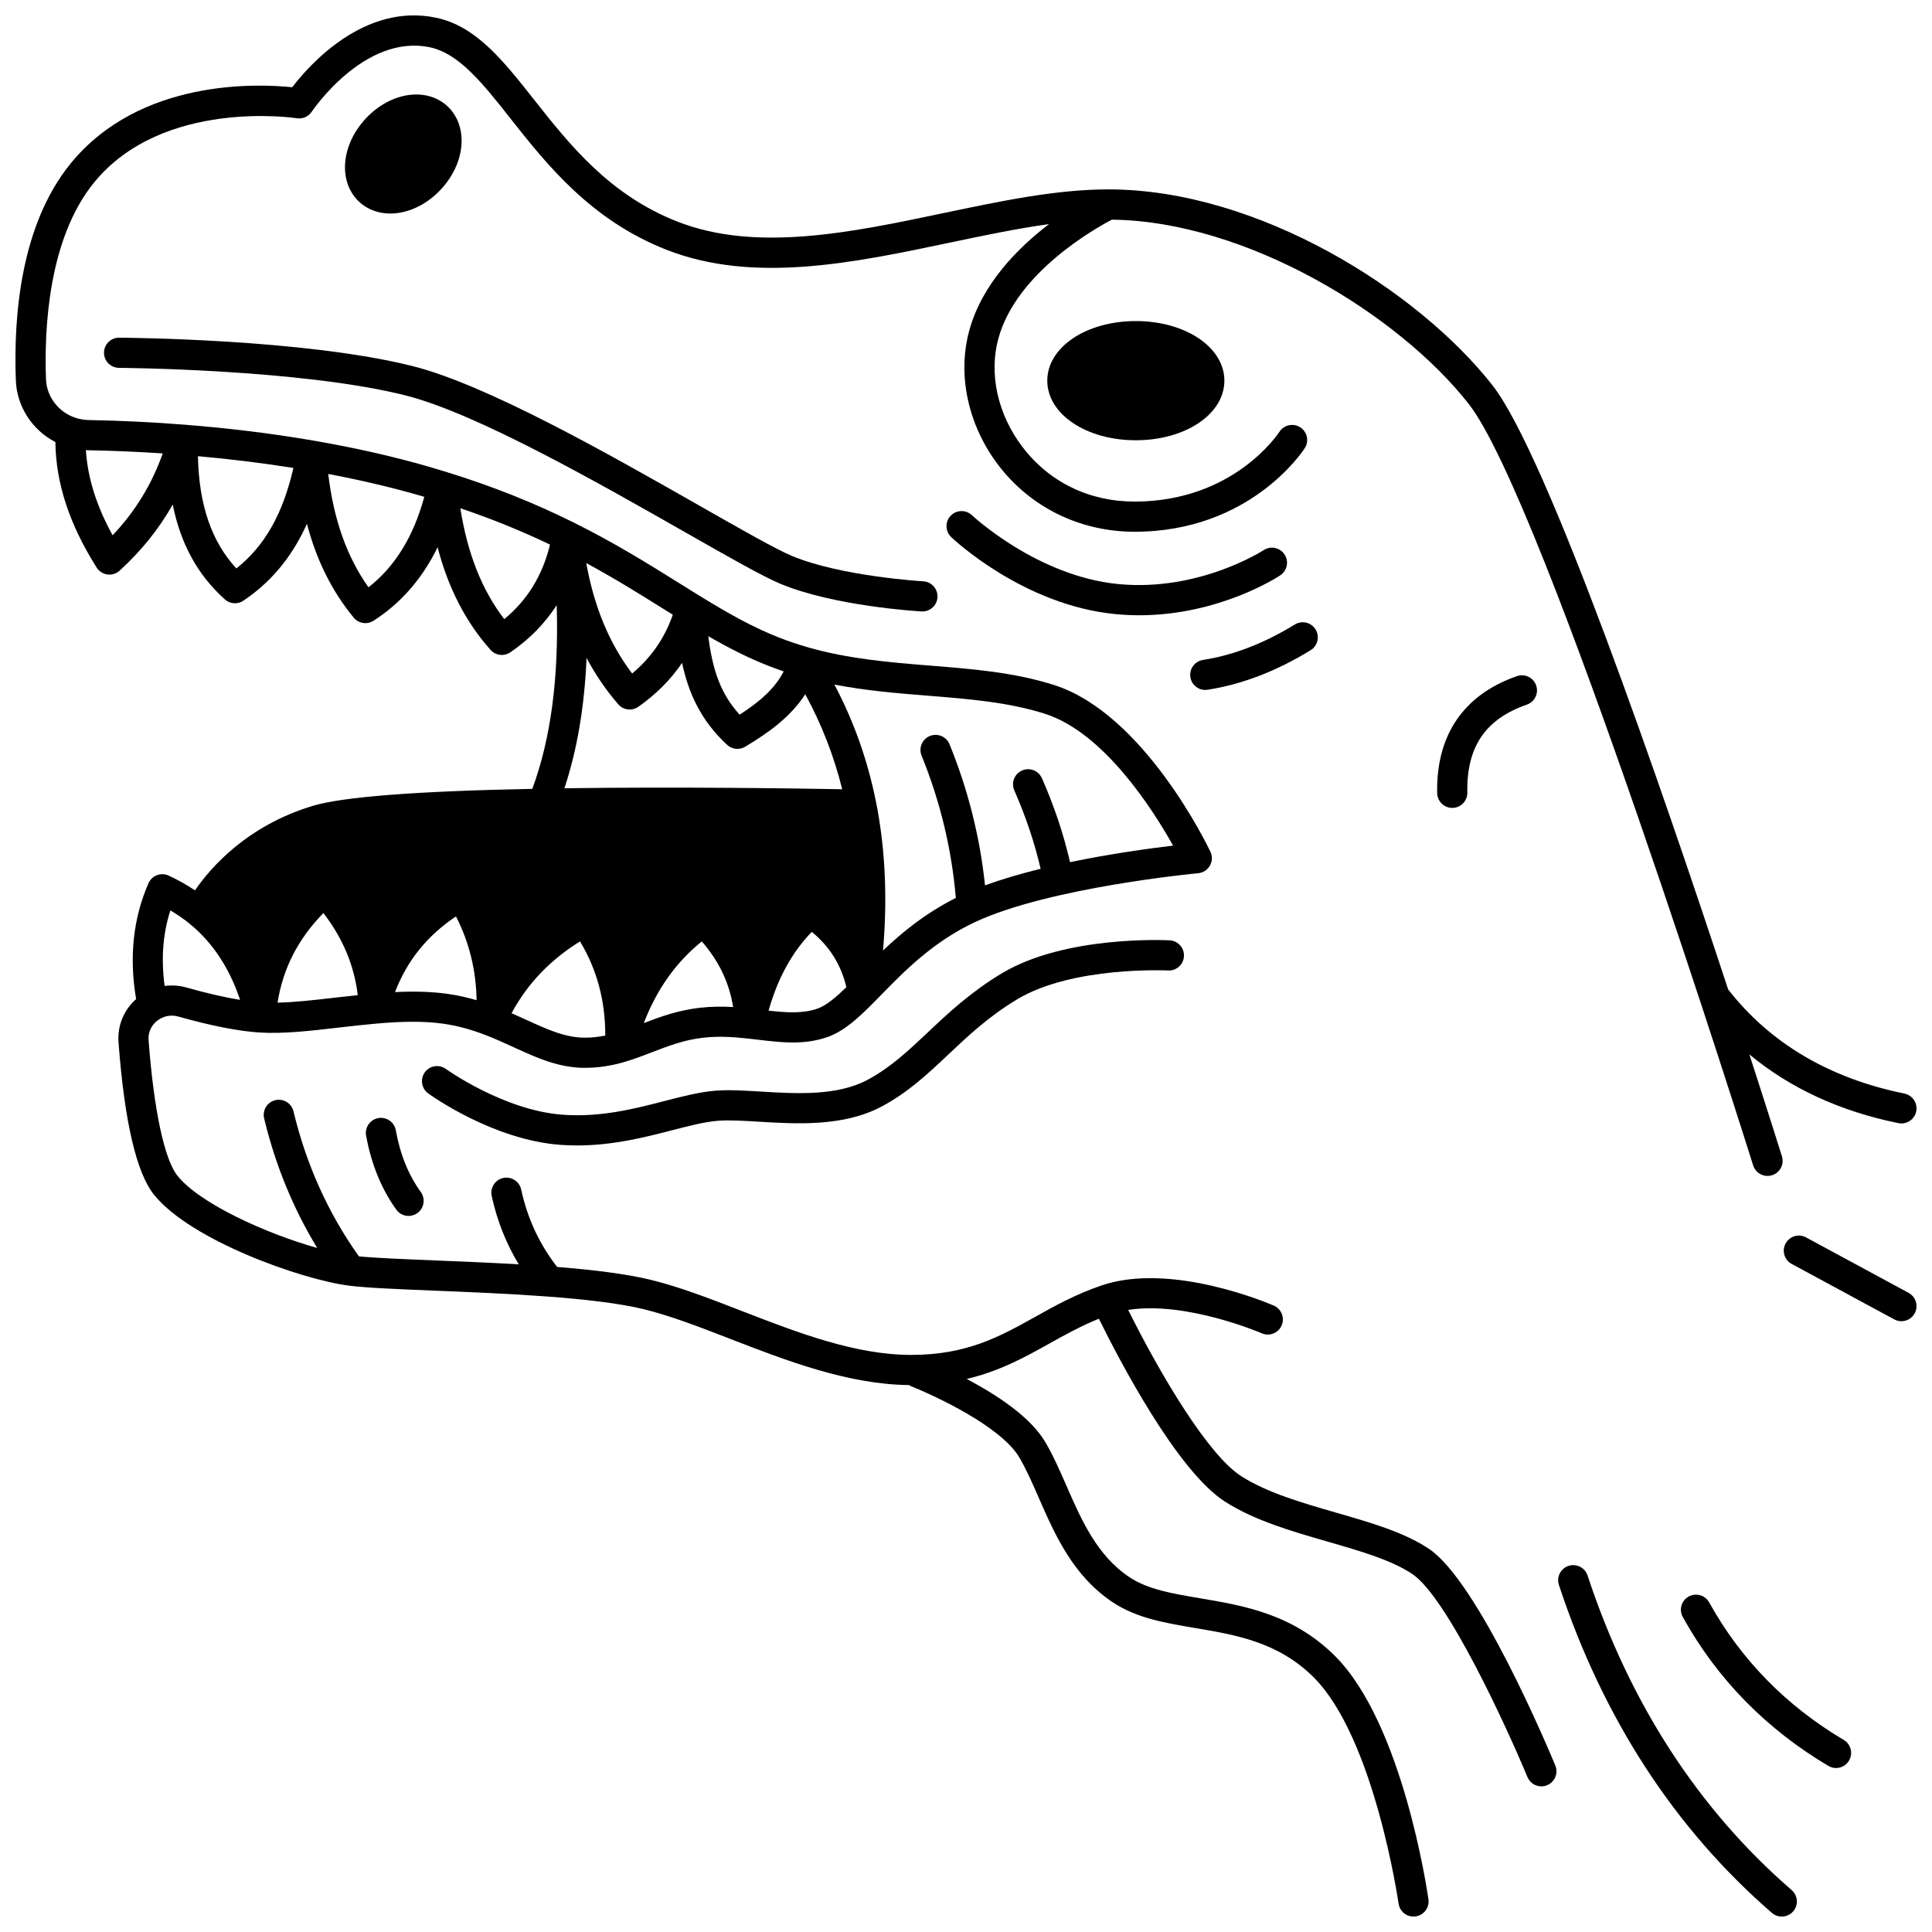<?xml version="1.0" encoding="UTF-8"?>
<!-- Uploaded to: SVG Repo, www.svgrepo.com, Generator: SVG Repo Mixer Tools -->
<svg width="800px" height="800px" version="1.1" viewBox="144 144 512 512" xmlns="http://www.w3.org/2000/svg">
 <defs>
  <clipPath id="c">
   <path d="m148.09 148.09h503.81v503.81h-503.81z"/>
  </clipPath>
  <clipPath id="b">
   <path d="m556 558h65v93.902h-65z"/>
  </clipPath>
  <clipPath id="a">
   <path d="m616 471h35.902v24h-35.902z"/>
  </clipPath>
 </defs>
 <g clip-path="url(#c)">
  <path d="m522.68 554.45c-6.578-4.387-15.352-6.918-24.641-9.598-8.945-2.578-18.195-5.246-25.059-9.621-8.75-5.57-21.301-26.617-30-44.086 15.34-2.43 35.18 6.098 35.398 6.191 2.023 0.883 4.379-0.039 5.262-2.062 0.883-2.023-0.039-4.383-2.062-5.266-1.098-0.48-27.086-11.672-45.652-5.352-6.828 2.32-12.34 5.394-17.668 8.367-9.266 5.164-18.016 10.043-32.762 10.043-14.883 0-30.152-5.922-44.922-11.645-8.473-3.285-16.473-6.387-24.102-8.25-6.559-1.598-15.348-2.656-24.82-3.414-4.648-5.934-7.867-12.824-9.535-20.52-0.469-2.156-2.598-3.523-4.754-3.062-2.156 0.469-3.527 2.598-3.062 4.754 1.422 6.566 3.84 12.629 7.172 18.133-7.453-0.434-14.984-0.742-21.91-1.023-8.449-0.344-15.879-0.645-20.449-1.09-8.109-11.367-13.945-24.289-17.336-38.43-0.516-2.148-2.672-3.469-4.82-2.957-2.148 0.516-3.469 2.672-2.957 4.82 2.969 12.379 7.695 23.891 14.07 34.348-13.449-3.781-31.023-11.695-37.012-19.102-3.488-4.312-6.293-17.441-7.688-36.016-0.172-2.305 1-4.457 3.082-5.637 1.465-0.84 3.176-1.043 4.836-0.57 8.66 2.449 15.91 3.871 21.551 4.223 6.258 0.391 13.371-0.434 20.898-1.305 3.184-0.367 6.473-0.746 9.73-1.035 7.477-0.684 13.215-0.676 18.055 0.016 3.644 0.52 7.191 1.473 11.16 3 2.594 1 5.047 2.125 7.422 3.211 6.144 2.812 11.949 5.473 18.875 5.473 3.481 0 6.801-0.488 10.449-1.535 0.035-0.012 0.066-0.031 0.105-0.039 2.559-0.742 4.977-1.672 7.312-2.578 4.328-1.672 8.418-3.254 13.613-3.84 4.219-0.469 8.164-0.16 11.801 0.242 0.875 0.094 1.734 0.195 2.59 0.297 6.348 0.75 12.344 1.453 18.535-0.742 4.402-1.562 8.242-5.184 12.121-9.082 0.68-0.688 1.371-1.395 2.086-2.125 6.106-6.25 13.703-14.031 24.852-19.246 19.715-9.207 58.691-12.891 59.082-12.926 1.301-0.121 2.461-0.867 3.106-2 0.648-1.133 0.699-2.512 0.141-3.691-0.707-1.492-17.613-36.656-41.523-44.215-10.555-3.332-21.254-4.188-32.582-5.098-10.648-0.855-21.664-1.738-32.586-4.871-2.551-0.73-5.086-1.586-7.527-2.535-7.168-2.812-13.75-6.539-21.438-11.277-1.734-1.066-3.492-2.164-5.285-3.285-7.91-4.938-16.875-10.535-27.734-15.934-10.664-5.301-21.68-9.684-33.676-13.391-1.566-0.488-3.156-0.965-4.777-1.434-9.383-2.711-19.625-5.031-30.438-6.894-10.992-1.895-22.574-3.324-34.41-4.246-8.27-0.656-16.773-1.066-25.273-1.223-1.223-0.023-2.41-0.227-3.555-0.609-4.481-1.484-7.606-5.586-7.777-10.207-0.484-13.004 0.523-37.078 12.691-52.07 18.242-22.453 53.418-17.152 53.77-17.098 1.551 0.254 3.102-0.43 3.969-1.738 0.137-0.207 13.945-20.699 31.285-17.066 7.75 1.621 14.086 9.641 21.418 18.93 9.473 12 21.266 26.93 41.422 34.781 23.062 8.973 49.387 3.438 74.84-1.914 9.141-1.922 17.969-3.773 26.414-4.934-8.266 6.312-17.734 15.855-21.113 28.125-3.25 11.793-0.375 25.16 7.699 35.762 8.539 11.211 21.691 17.641 36.09 17.641 30.531 0 44.527-21.254 45.109-22.16 1.191-1.852 0.652-4.312-1.195-5.512-1.848-1.195-4.324-0.664-5.523 1.18-0.492 0.754-12.359 18.496-38.387 18.496-12.055 0-22.613-5.144-29.727-14.488-6.57-8.625-8.945-19.391-6.352-28.793 4.805-17.449 25.707-29.156 30.07-31.43 35.57 0.418 75.891 25.027 94.559 48.84 20.047 25.578 74.82 200.02 75.371 201.78 0.535 1.711 2.113 2.805 3.816 2.805 0.395 0 0.797-0.059 1.195-0.184 2.106-0.66 3.281-2.902 2.621-5.012-0.52-1.66-3.734-11.895-8.629-27.008 10.781 8.941 23.996 15.059 39.5 18.215 0.27 0.055 0.539 0.082 0.801 0.082 1.859 0 3.527-1.309 3.914-3.199 0.441-2.164-0.957-4.273-3.121-4.719-19.887-4.051-35.602-13.34-46.719-27.598-17.91-54.414-47.973-141.62-62.457-160.1-19.73-25.172-62.102-51.922-101.77-51.922-13.832 0-28.395 3.062-43.809 6.301-24.309 5.113-49.449 10.398-70.293 2.285-18.133-7.059-28.711-20.461-38.051-32.285-8.301-10.512-15.469-19.59-26.059-21.801-18.977-3.965-33.531 12.469-38.102 18.43-9.082-0.945-40.402-2.336-58.766 20.266-13.129 16.176-15.117 40.152-14.473 57.418 0.258 6.945 4.363 13.191 10.48 16.34 0.125 10.914 3.711 21.828 10.938 33.27 0.633 1 1.672 1.668 2.848 1.828 0.18 0.023 0.355 0.035 0.535 0.035 0.992 0 1.953-0.367 2.695-1.043 5.781-5.273 10.449-11.078 14.078-17.527 2.09 10.434 6.664 18.746 13.832 25.145 0.754 0.672 1.707 1.016 2.664 1.016 0.773 0 1.547-0.223 2.227-0.676 8.395-5.625 13.551-13.008 16.844-20.383 2.531 9.652 6.633 17.879 12.402 24.875 0.785 0.953 1.93 1.453 3.086 1.453 0.742 0 1.488-0.207 2.152-0.629 7.266-4.652 12.941-11.18 16.988-19.48 2.828 10.859 7.473 19.84 14.039 27.203 0.785 0.879 1.879 1.336 2.984 1.336 0.781 0 1.566-0.227 2.254-0.695 5.039-3.441 9.137-7.621 12.289-12.504 0.574 19.359-1.566 35.422-6.469 48.688-30.625 0.602-50.172 2.109-58.109 4.484-17.496 5.246-27.156 16.398-31.285 22.414-2.188-1.457-4.512-2.777-6.996-3.918-0.977-0.445-2.09-0.484-3.09-0.102-1.004 0.383-1.809 1.152-2.238 2.137-4.07 9.312-5.164 19.625-3.273 30.695-3.246 2.856-4.992 7.023-4.668 11.449 1.582 21.051 4.758 34.66 9.445 40.449 9.719 12.023 38.898 22.395 51.543 24.035 4.617 0.602 13.07 0.945 22.855 1.34 17.824 0.723 42.234 1.711 55.332 4.906 7.121 1.742 14.887 4.75 23.109 7.938 14.559 5.644 31.031 12.02 47.219 12.172 0.195 0.125 0.395 0.238 0.617 0.332 11.18 4.621 24.555 11.988 28.57 18.797 1.875 3.184 3.496 6.883 5.211 10.801 4.234 9.676 9.035 20.645 19.637 27.676 6.297 4.172 13.836 5.445 21.816 6.789 10.77 1.816 21.91 3.695 31.281 12.965 16.18 16 22.531 59.617 22.594 60.055 0.285 1.996 1.996 3.438 3.953 3.438 0.188 0 0.375-0.012 0.566-0.039 2.188-0.309 3.707-2.332 3.398-4.519-0.27-1.898-6.793-46.723-24.887-64.617-11.172-11.047-24.137-13.234-35.574-15.164-7.43-1.254-13.848-2.336-18.727-5.566-8.637-5.731-12.75-15.129-16.727-24.219-1.812-4.144-3.527-8.059-5.648-11.656-3.906-6.625-12.836-12.48-20.801-16.691 8.754-2.062 15.445-5.777 21.973-9.418 4.094-2.281 8.312-4.621 13.055-6.543 5.481 11.121 20.781 40.422 33.477 48.508 7.836 4.992 17.648 7.824 27.137 10.562 8.676 2.504 16.875 4.867 22.422 8.566 9.305 6.211 25.195 40.961 30.535 53.824 0.641 1.539 2.125 2.469 3.695 2.469 0.512 0 1.031-0.098 1.531-0.309 2.039-0.848 3.008-3.188 2.16-5.227-2.074-4.973-20.508-48.75-33.5-57.422zm-214.83-223.8c0.785 0.91 1.898 1.383 3.023 1.383 0.797 0 1.598-0.238 2.297-0.727 4.707-3.305 8.57-7.195 11.59-11.633 1.668 7.875 4.934 15.277 11.953 21.73 0.758 0.695 1.727 1.055 2.707 1.055 0.707 0 1.414-0.188 2.051-0.566 6.059-3.621 12-7.824 15.93-13.902 4.305 7.894 7.598 16.309 9.793 25.168-11.531-0.211-43.219-0.688-73.621-0.258 3.359-10.094 5.312-21.543 5.871-34.535 2.363 4.441 5.156 8.531 8.406 12.285zm-75.023 77.734c-5.438 0.629-10.645 1.23-15.27 1.332 1.426-9.051 5.43-16.879 12.152-23.75 5.148 6.684 8.148 13.859 9.102 21.754-2.016 0.215-4.023 0.438-5.984 0.664zm15.859-1.473c3.168-8.293 8.496-14.914 16.156-20.055 3.508 6.848 5.336 14.285 5.457 22.203-2.578-0.754-5.082-1.301-7.641-1.668-4.062-0.578-8.598-0.738-13.973-0.48zm34.754 7.34c-1.258-0.578-2.539-1.164-3.867-1.742 4.16-7.762 10.238-14.137 18.141-19.02 4.504 7.484 6.699 15.703 6.691 24.953-1.84 0.363-3.613 0.555-5.422 0.555-5.176 0-9.98-2.199-15.543-4.746zm46.137-3.195c-5.934 0.668-10.727 2.445-14.969 4.082 3.457-8.977 8.531-16.129 15.379-21.652 4.547 5.231 7.289 10.973 8.297 17.391-2.707-0.152-5.641-0.16-8.707 0.18zm31.141 0.207c-3.93 1.395-8.195 1.105-13.031 0.559 2.406-8.535 6.172-15.422 11.445-20.871 4.75 3.894 7.758 8.734 9.168 14.656-2.594 2.523-5.231 4.82-7.582 5.656zm60.129-78.129c15.66 4.949 28.652 25.344 34.035 34.961-6.215 0.738-16.531 2.144-27.309 4.383-1.703-7.398-4.199-14.859-7.449-22.238-0.891-2.019-3.25-2.938-5.273-2.047-2.019 0.891-2.938 3.25-2.047 5.273 3.043 6.906 5.379 13.879 6.969 20.773-5.137 1.262-10.176 2.723-14.734 4.398-1.328-12.758-4.477-25.316-9.402-37.398-0.832-2.043-3.164-3.027-5.211-2.195s-3.027 3.168-2.195 5.211c4.957 12.172 7.992 24.848 9.074 37.707-8.008 4.027-14.176 9.074-19.293 13.93 1.074-12.406 0.703-24.254-1.121-35.328-0.227-1.41-0.484-2.801-0.777-4.223-2.191-10.91-5.879-21.27-10.98-30.918 8.477 1.637 16.789 2.309 24.902 2.957 10.863 0.875 21.121 1.699 30.812 4.754zm-69.152-11.211c-2.367 4.594-6.426 8.094-11.684 11.473-5.074-5.57-7.207-11.957-8.297-20.797 5.363 3.098 10.453 5.707 15.934 7.856 1.328 0.52 2.68 1.008 4.047 1.469zm-29.391-15.016c-2.137 6.164-5.688 11.309-10.777 15.586-6.055-7.996-10.066-17.656-12.16-29.273 7.469 4.043 13.941 8.074 20.234 12.004 0.918 0.574 1.805 1.121 2.703 1.684zm-148.46-21.051c-4.281-7.777-6.617-15.227-7.082-22.57 0.207 0.012 0.41 0.031 0.617 0.035 6.625 0.121 13.242 0.406 19.754 0.836-2.91 8.195-7.285 15.367-13.289 21.699zm32.801 8.785c-6.59-7.102-9.934-16.898-10.184-29.746 8.652 0.77 17.121 1.812 25.297 3.117-2.809 12.211-7.586 20.645-15.113 26.629zm35.008 5.004c-5.723-8.066-9.234-17.965-10.664-30.043 8.629 1.637 16.832 3.566 24.438 5.766 0.34 0.098 0.672 0.199 1.012 0.297-2.863 10.547-7.731 18.453-14.785 23.98zm35.984 8.434c-5.926-7.719-9.758-17.41-11.641-29.391 8.305 2.809 16.148 5.988 23.766 9.633-2 8.188-5.988 14.699-12.125 19.758zm-88.488 77.195c1.84 1.074 3.562 2.262 5.144 3.555 6.035 4.922 10.504 11.684 13.332 20.145-4.062-0.656-8.785-1.742-14.145-3.254-1.938-0.555-3.922-0.688-5.848-0.43-0.965-7.184-0.48-13.797 1.516-20.016z"/>
 </g>
 <g clip-path="url(#b)">
  <path d="m564.72 561.52c-0.691-2.098-2.949-3.234-5.051-2.543-2.098 0.691-3.234 2.953-2.543 5.051 11.664 35.32 30.656 64.559 56.445 86.906 0.754 0.656 1.688 0.977 2.617 0.977 1.121 0 2.234-0.469 3.023-1.379 1.445-1.668 1.266-4.191-0.402-5.641-24.688-21.391-42.883-49.441-54.09-83.371z"/>
 </g>
 <path d="m632.61 605.1c-15.301-9.074-27.297-21.336-35.656-36.441-1.07-1.934-3.5-2.633-5.434-1.562-1.934 1.07-2.633 3.504-1.562 5.434 9.059 16.367 22.035 29.637 38.574 39.449 0.641 0.379 1.344 0.562 2.035 0.562 1.367 0 2.695-0.699 3.441-1.961 1.129-1.902 0.5-4.356-1.398-5.481z"/>
 <g clip-path="url(#a)">
  <path d="m649.8 486.62-27.18-14.695c-1.941-1.051-4.367-0.328-5.418 1.617-1.051 1.941-0.328 4.367 1.617 5.418l27.18 14.695c0.605 0.328 1.254 0.48 1.898 0.48 1.422 0 2.797-0.758 3.519-2.098 1.047-1.945 0.324-4.367-1.617-5.418z"/>
 </g>
 <path d="m248.89 443.53c-0.395-2.172-2.473-3.613-4.648-3.219-2.172 0.395-3.613 2.477-3.219 4.648 1.375 7.551 4.066 14.148 8.008 19.617 0.781 1.086 2.004 1.66 3.246 1.66 0.809 0 1.629-0.246 2.336-0.754 1.793-1.293 2.195-3.789 0.906-5.582-3.285-4.555-5.453-9.91-6.629-16.371z"/>
 <path d="m257.48 433.77c0.691 0.5 17.141 12.309 35.012 13.625 1.508 0.109 2.992 0.16 4.449 0.16 9.578 0 18.094-2.199 25.113-4.012 4.629-1.195 8.629-2.231 12.16-2.519 2.945-0.242 6.809-0.008 10.895 0.238 10.016 0.605 22.477 1.359 32.605-4.059 7.012-3.754 12.168-8.621 17.629-13.773 5.254-4.961 10.688-10.086 18.305-14.652 14.648-8.773 39.664-7.606 39.914-7.594 2.219 0.129 4.086-1.582 4.199-3.789 0.113-2.203-1.578-4.082-3.785-4.199-1.125-0.059-27.68-1.316-44.438 8.719-8.363 5.016-14.375 10.688-19.68 15.695-5.062 4.777-9.844 9.289-15.914 12.539-8.137 4.348-18.875 3.695-28.352 3.125-4.383-0.266-8.52-0.516-12.035-0.227-4.215 0.348-8.73 1.512-13.508 2.746-7.914 2.047-16.887 4.367-26.977 3.617-15.566-1.148-30.754-12.016-30.906-12.125-1.789-1.297-4.285-0.898-5.582 0.891-1.289 1.797-0.891 4.297 0.895 5.594z"/>
 <path d="m421.54 244.88c0 8.855 10.305 15.793 23.461 15.793 13.16 0 23.473-6.938 23.473-15.793s-10.309-15.793-23.473-15.793c-13.152-0.004-23.461 6.934-23.461 15.793z"/>
 <path d="m484.41 290.93c-1.215-1.84-3.695-2.344-5.539-1.133-0.168 0.109-17.102 11.07-38.531 8.984-21.422-2.086-38.473-17.973-38.754-18.238-1.602-1.523-4.129-1.461-5.652 0.141-1.523 1.598-1.461 4.129 0.141 5.652 0.773 0.734 19.199 18.039 43.492 20.406 2.164 0.211 4.277 0.309 6.344 0.309 21.164 0 36.668-10.109 37.379-10.582 1.836-1.227 2.336-3.703 1.121-5.539z"/>
 <path d="m463.41 326.84c0.203 0 0.41-0.016 0.621-0.047 9.102-1.418 18.285-4.941 27.297-10.48 1.883-1.156 2.469-3.617 1.312-5.5s-3.617-2.469-5.5-1.312c-8.105 4.981-16.293 8.141-24.34 9.391-2.184 0.34-3.676 2.383-3.336 4.566 0.309 1.973 2.008 3.383 3.945 3.383z"/>
 <path d="m175.56 233.49c-2.199 0-3.988 1.777-4 3.977-0.012 2.207 1.77 4.008 3.977 4.019 0.477 0.004 48.074 0.332 75.789 7.269 18.742 4.691 50.836 22.969 74.273 36.312 11.445 6.516 20.484 11.664 25.18 13.629 14.262 5.965 36.5 7.289 37.441 7.34 0.078 0.004 0.152 0.008 0.23 0.008 2.106 0 3.867-1.645 3.988-3.769 0.125-2.203-1.559-4.094-3.766-4.219-0.215-0.012-21.82-1.301-34.812-6.734-4.242-1.773-13.539-7.066-24.305-13.199-23.836-13.574-56.48-32.164-76.285-37.121-28.656-7.172-75.703-7.496-77.691-7.508-0.008-0.004-0.012-0.004-0.02-0.004z"/>
 <path d="m239.58 197.84c2.215 1.859 4.957 2.75 7.856 2.75 4.758 0 9.938-2.406 13.875-6.91 3.512-4.008 5.328-8.938 4.981-13.523-0.258-3.379-1.719-6.348-4.117-8.367-5.848-4.906-15.391-3.078-21.73 4.156-3.516 4.012-5.332 8.945-4.981 13.539 0.258 3.379 1.723 6.344 4.117 8.355z"/>
 <path d="m546.01 323.18c-14.137 4.918-21.449 15.641-21.145 31.004 0.043 2.18 1.824 3.918 3.996 3.918h0.078c2.207-0.043 3.961-1.867 3.918-4.078-0.238-12.066 4.777-19.469 15.777-23.293 2.086-0.727 3.188-3.004 2.461-5.09-0.719-2.086-3-3.188-5.086-2.461z"/>
</svg>